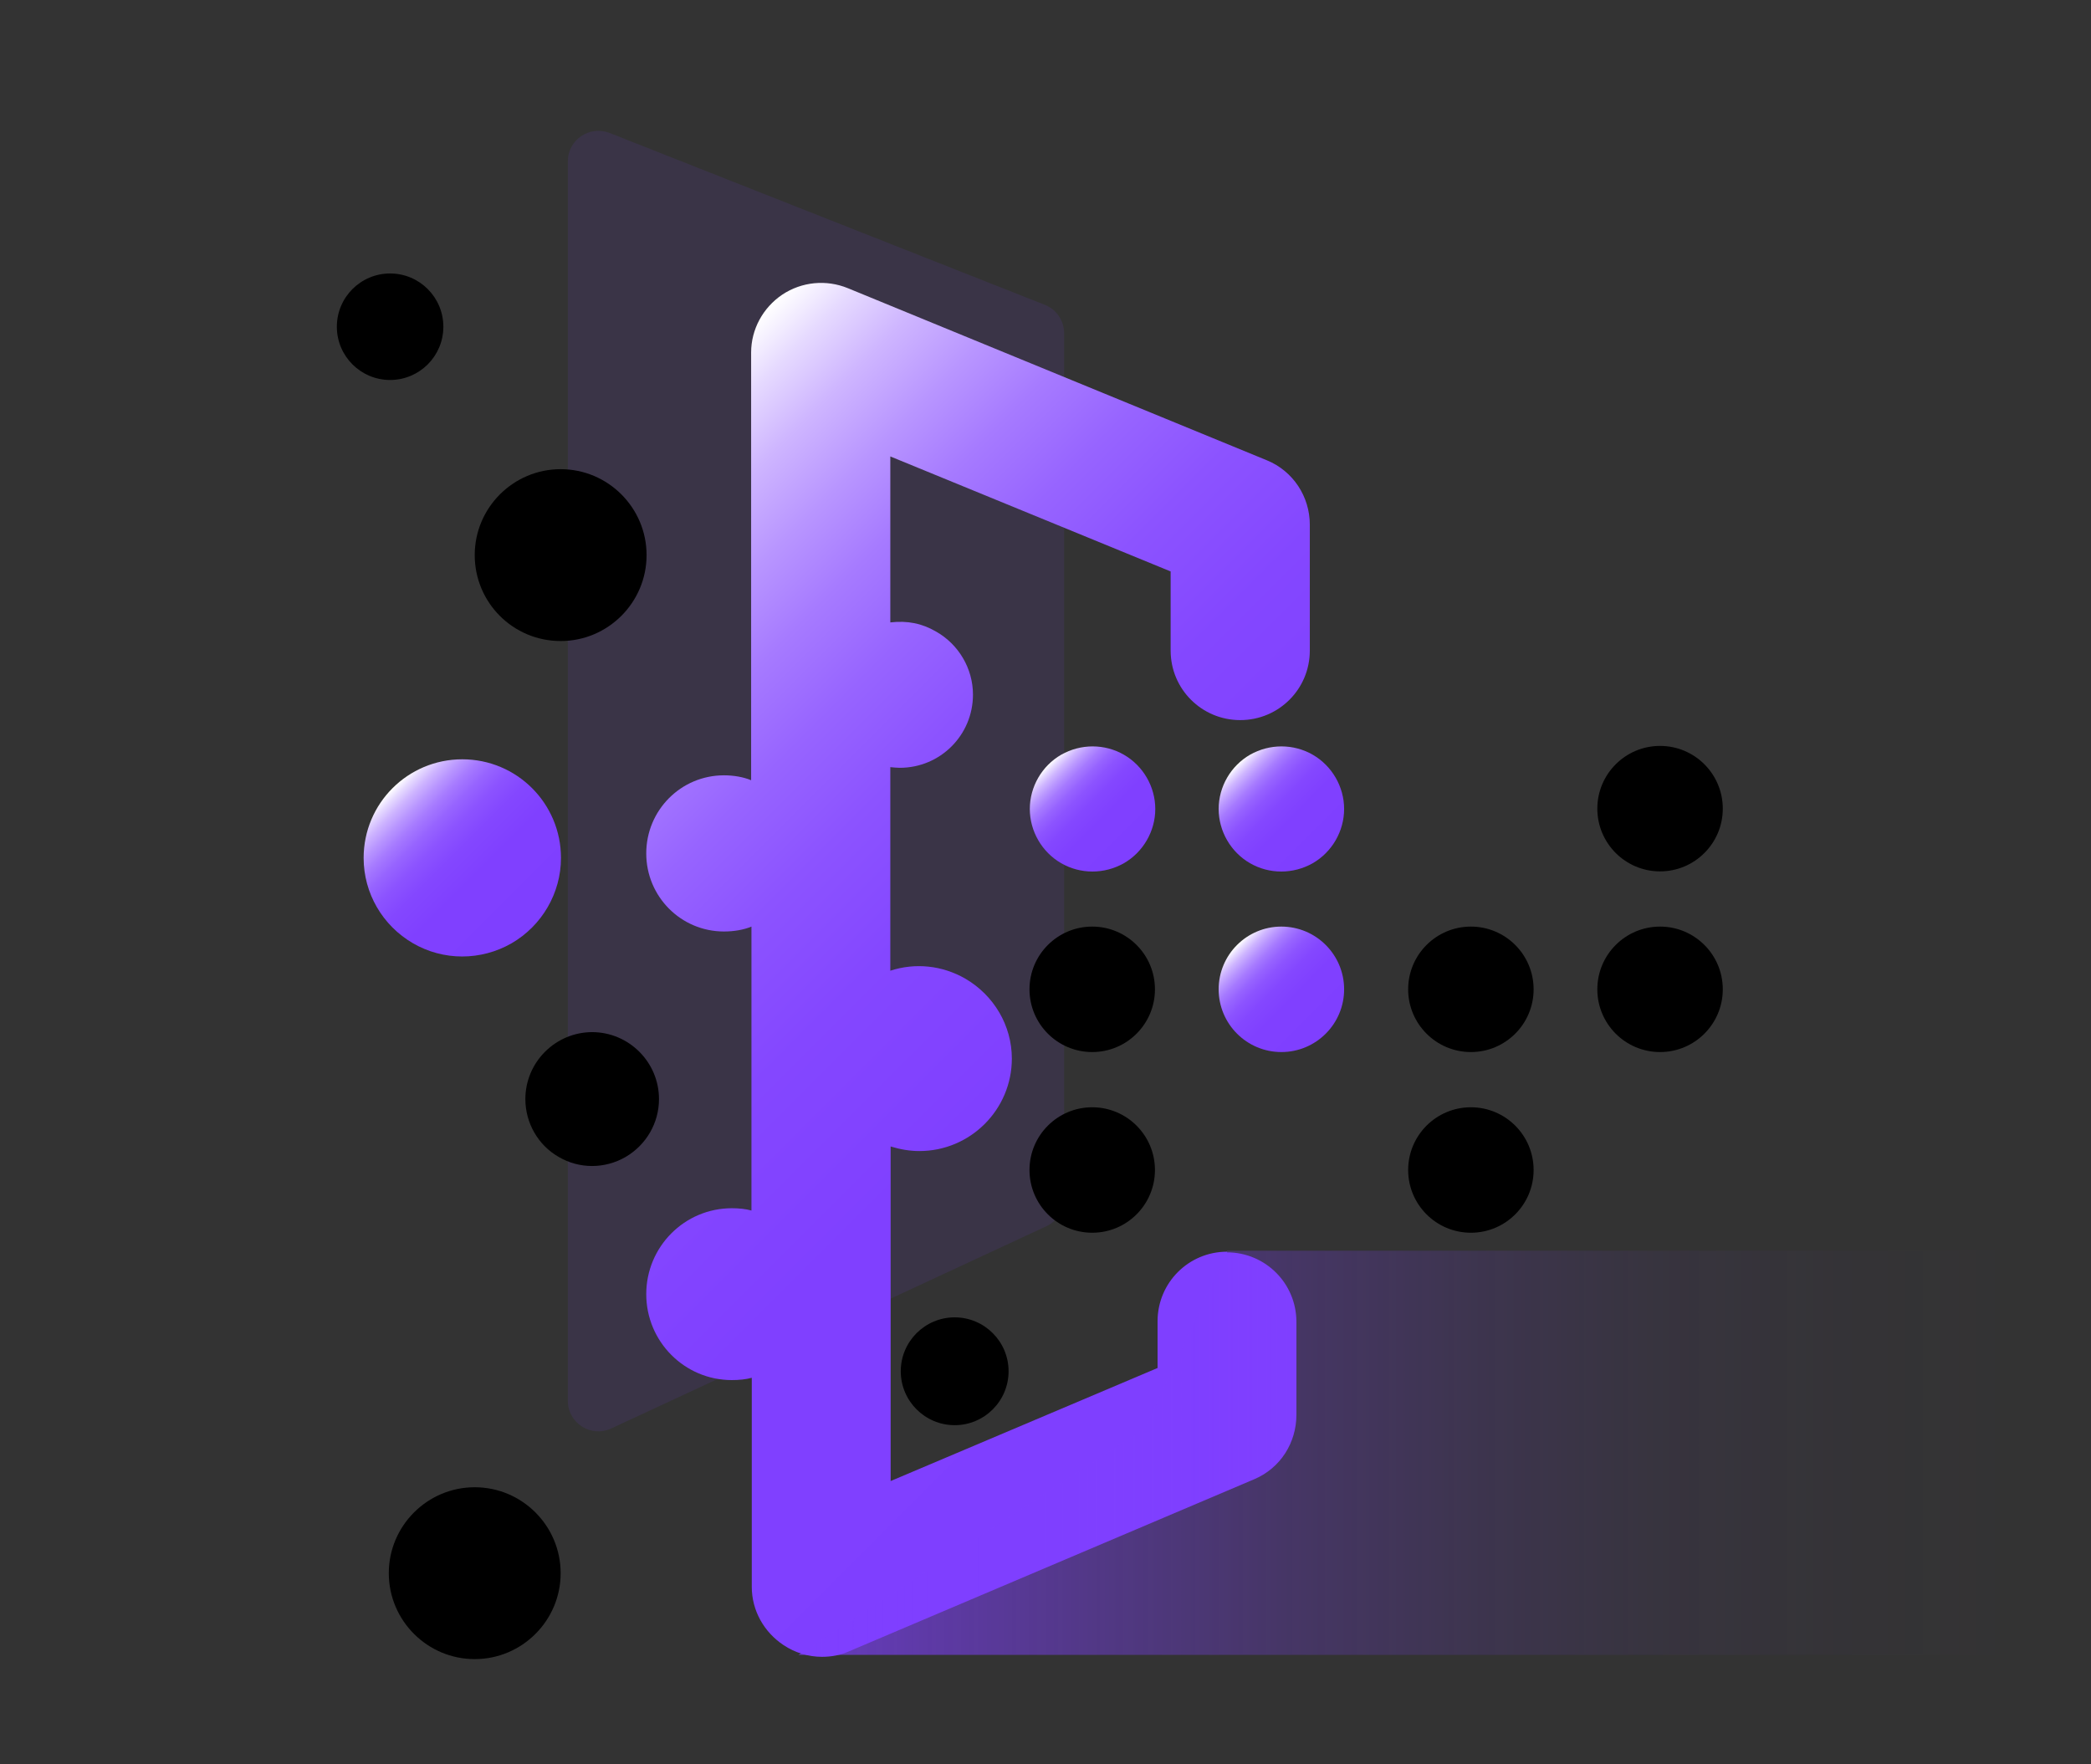 <?xml version="1.0" encoding="UTF-8"?><svg id="_图层_1" xmlns="http://www.w3.org/2000/svg" xmlns:xlink="http://www.w3.org/1999/xlink" viewBox="0 0 64 54"><rect x="0" y="0" width="64" height="54" fill="#333333" stroke="none"/><defs><style>.cls-1{fill:#7f3fff;opacity:.1;}.cls-2{fill:url(#_未命名的渐变_11);}.cls-3{fill:url(#_未命名的渐变_12);}.cls-4{fill:url(#_未命名的渐变_12-4);}.cls-5{fill:url(#_未命名的渐变_12-5);}.cls-6{fill:url(#_未命名的渐变_12-3);}.cls-7{fill:url(#_未命名的渐变_12-2);}</style><linearGradient id="_未命名的渐变_12" x1="16.28" y1="28.4" x2="12.01" y2="24.13" gradientUnits="userSpaceOnUse"><stop offset="0" stop-color="#7f3fff"/><stop offset=".39" stop-color="#8040ff"/><stop offset=".54" stop-color="#8447ff"/><stop offset=".64" stop-color="#8c53ff"/><stop offset=".72" stop-color="#9764ff"/><stop offset=".79" stop-color="#a67aff"/><stop offset=".85" stop-color="#b895ff"/><stop offset=".91" stop-color="#ceb5ff"/><stop offset=".96" stop-color="#e6daff"/><stop offset="1" stop-color="#fff"/></linearGradient><linearGradient id="_未命名的渐变_12-2" x1="34.79" y1="26.11" x2="32.08" y2="23.4" xlink:href="#_未命名的渐变_12"/><linearGradient id="_未命名的渐变_12-3" x1="40.58" y1="31.64" x2="37.86" y2="28.93" xlink:href="#_未命名的渐变_12"/><linearGradient id="_未命名的渐变_12-4" x1="40.58" y1="26.11" x2="37.86" y2="23.4" xlink:href="#_未命名的渐变_12"/><linearGradient id="_未命名的渐变_12-5" x1="41.56" y1="42.3" x2="16.09" y2="16.83" xlink:href="#_未命名的渐变_12"/><linearGradient id="_未命名的渐变_11" x1="24.44" y1="44.46" x2="61.6" y2="44.46" gradientUnits="userSpaceOnUse"><stop offset="0" stop-color="#7f3fff" stop-opacity=".7"/><stop offset=".1" stop-color="#7f3fff" stop-opacity=".57"/><stop offset=".25" stop-color="#7f3fff" stop-opacity=".4"/><stop offset=".4" stop-color="#7f3fff" stop-opacity=".25"/><stop offset=".55" stop-color="#7f3fff" stop-opacity=".14"/><stop offset=".7" stop-color="#7f3fff" stop-opacity=".06"/><stop offset=".85" stop-color="#7f3fff" stop-opacity=".02"/><stop offset="1" stop-color="#7f3fff" stop-opacity="0"/></linearGradient></defs><path class="cls-1" d="M17.38,42.86V4.94c0-.66,.66-1.11,1.28-.87l13.32,5.26c.36,.14,.59,.49,.59,.87v26.48c0,.36-.21,.69-.54,.85l-13.32,6.19c-.62,.29-1.33-.16-1.33-.85Z"/><path d="M17.16,19.62c1.45,0,2.63-1.18,2.63-2.63s-1.18-2.63-2.63-2.63-2.63,1.18-2.63,2.63,1.17,2.63,2.63,2.63h0Zm-3.59-9.62c0-.9-.73-1.63-1.63-1.63s-1.63,.73-1.63,1.63,.73,1.63,1.63,1.63,1.63-.73,1.63-1.63h0Zm4.56,21.59c-1.13,0-2.05,.92-2.05,2.05,0,.73,.39,1.41,1.02,1.77,.63,.37,1.41,.37,2.05,0,.63-.37,1.02-1.04,1.02-1.77,0-1.13-.92-2.05-2.05-2.05h0Zm-3.6,13.93c-1.45,0-2.63,1.18-2.63,2.63s1.18,2.63,2.63,2.63,2.63-1.18,2.63-2.63-1.18-2.63-2.63-2.63h0Zm0,0"/><path class="cls-3" d="M11.13,26.26c0,1.08,.58,2.07,1.51,2.61,.93,.54,2.08,.54,3.02,0,.93-.54,1.51-1.54,1.51-2.61,0-1.67-1.35-3.02-3.02-3.02s-3.02,1.35-3.02,3.02h0Zm0,0"/><path d="M33.43,33.89c-1.06,0-1.92,.86-1.92,1.92s.86,1.92,1.92,1.92,1.92-.86,1.92-1.92-.86-1.92-1.92-1.92h0Zm0-5.53c-1.06,0-1.92,.86-1.92,1.92s.86,1.92,1.92,1.92,1.92-.86,1.92-1.92-.86-1.92-1.92-1.92h0Zm0,0"/><path class="cls-7" d="M31.52,24.76c0,.68,.37,1.32,.96,1.66,.59,.34,1.32,.34,1.92,0,.59-.34,.96-.98,.96-1.66s-.37-1.32-.96-1.66c-.59-.34-1.32-.34-1.92,0-.59,.34-.96,.98-.96,1.66h0Zm0,0"/><path class="cls-6" d="M39.22,28.36c-1.06,0-1.92,.86-1.92,1.92s.86,1.92,1.92,1.92,1.92-.86,1.92-1.92-.86-1.92-1.92-1.92h0Zm0,0"/><path class="cls-4" d="M37.3,24.76c0,.68,.37,1.32,.96,1.66,.59,.34,1.32,.34,1.92,0,.59-.34,.96-.98,.96-1.66s-.37-1.32-.96-1.66c-.59-.34-1.32-.34-1.92,0-.59,.34-.96,.98-.96,1.66h0Zm0,0"/><path d="M45.02,33.89c-1.06,0-1.92,.86-1.92,1.92s.86,1.92,1.92,1.92,1.92-.86,1.92-1.92-.86-1.92-1.92-1.92h0Zm0-5.53c-1.06,0-1.92,.86-1.92,1.92s.86,1.92,1.92,1.92,1.92-.86,1.92-1.92-.86-1.92-1.92-1.92h0Zm5.79,0c-1.06,0-1.92,.86-1.92,1.92s.86,1.92,1.92,1.92,1.92-.86,1.92-1.92-.86-1.92-1.92-1.92h0Zm0-1.69c1.06,0,1.92-.86,1.92-1.92s-.86-1.92-1.92-1.92-1.92,.86-1.92,1.92,.86,1.92,1.92,1.92h0Zm-23.24,15.3c0,.91,.74,1.65,1.65,1.65s1.65-.74,1.65-1.65-.74-1.65-1.65-1.65-1.65,.74-1.65,1.65h0Zm0,0"/><path class="cls-5" d="M37.56,38.31c-1.18,0-2.13,.95-2.13,2.13v1.43l-8.17,3.46v-10.24c.3,.09,.58,.14,.88,.14,1.56,0,2.83-1.27,2.83-2.83,0-1.01-.55-1.94-1.43-2.45-.7-.4-1.52-.49-2.29-.24v-6.23c.12,.01,.2,.02,.29,.02,1.24,0,2.24-1,2.24-2.24,0-.8-.44-1.54-1.13-1.93-.43-.25-.87-.34-1.4-.28v-5.08l8.58,3.52v2.42c0,1.18,.95,2.13,2.13,2.13s2.13-.95,2.13-2.13v-3.85c0-.86-.51-1.64-1.31-1.97l-12.83-5.27c-.66-.27-1.41-.2-2.01,.2-.59,.4-.95,1.06-.95,1.77v13.09c-.24-.1-.54-.15-.83-.15-1.32,0-2.38,1.07-2.38,2.39s1.06,2.39,2.38,2.39c.3,0,.6-.05,.84-.15v8.69c-.18-.05-.39-.07-.6-.07-1.45,0-2.62,1.18-2.62,2.63s1.17,2.63,2.62,2.63c.21,0,.43-.02,.61-.07v6.4c0,.72,.37,1.38,.97,1.78,.36,.24,.77,.36,1.18,.36,.28,0,.57-.05,.83-.17l12.41-5.27c.79-.34,1.28-1.11,1.28-1.97v-2.84c0-1.18-.95-2.13-2.13-2.13h0Zm0,0"/><polygon class="cls-2" points="35.05 43.71 24.44 50.65 61.6 50.65 61.6 38.28 37.56 38.28 35.05 43.71"/></svg>